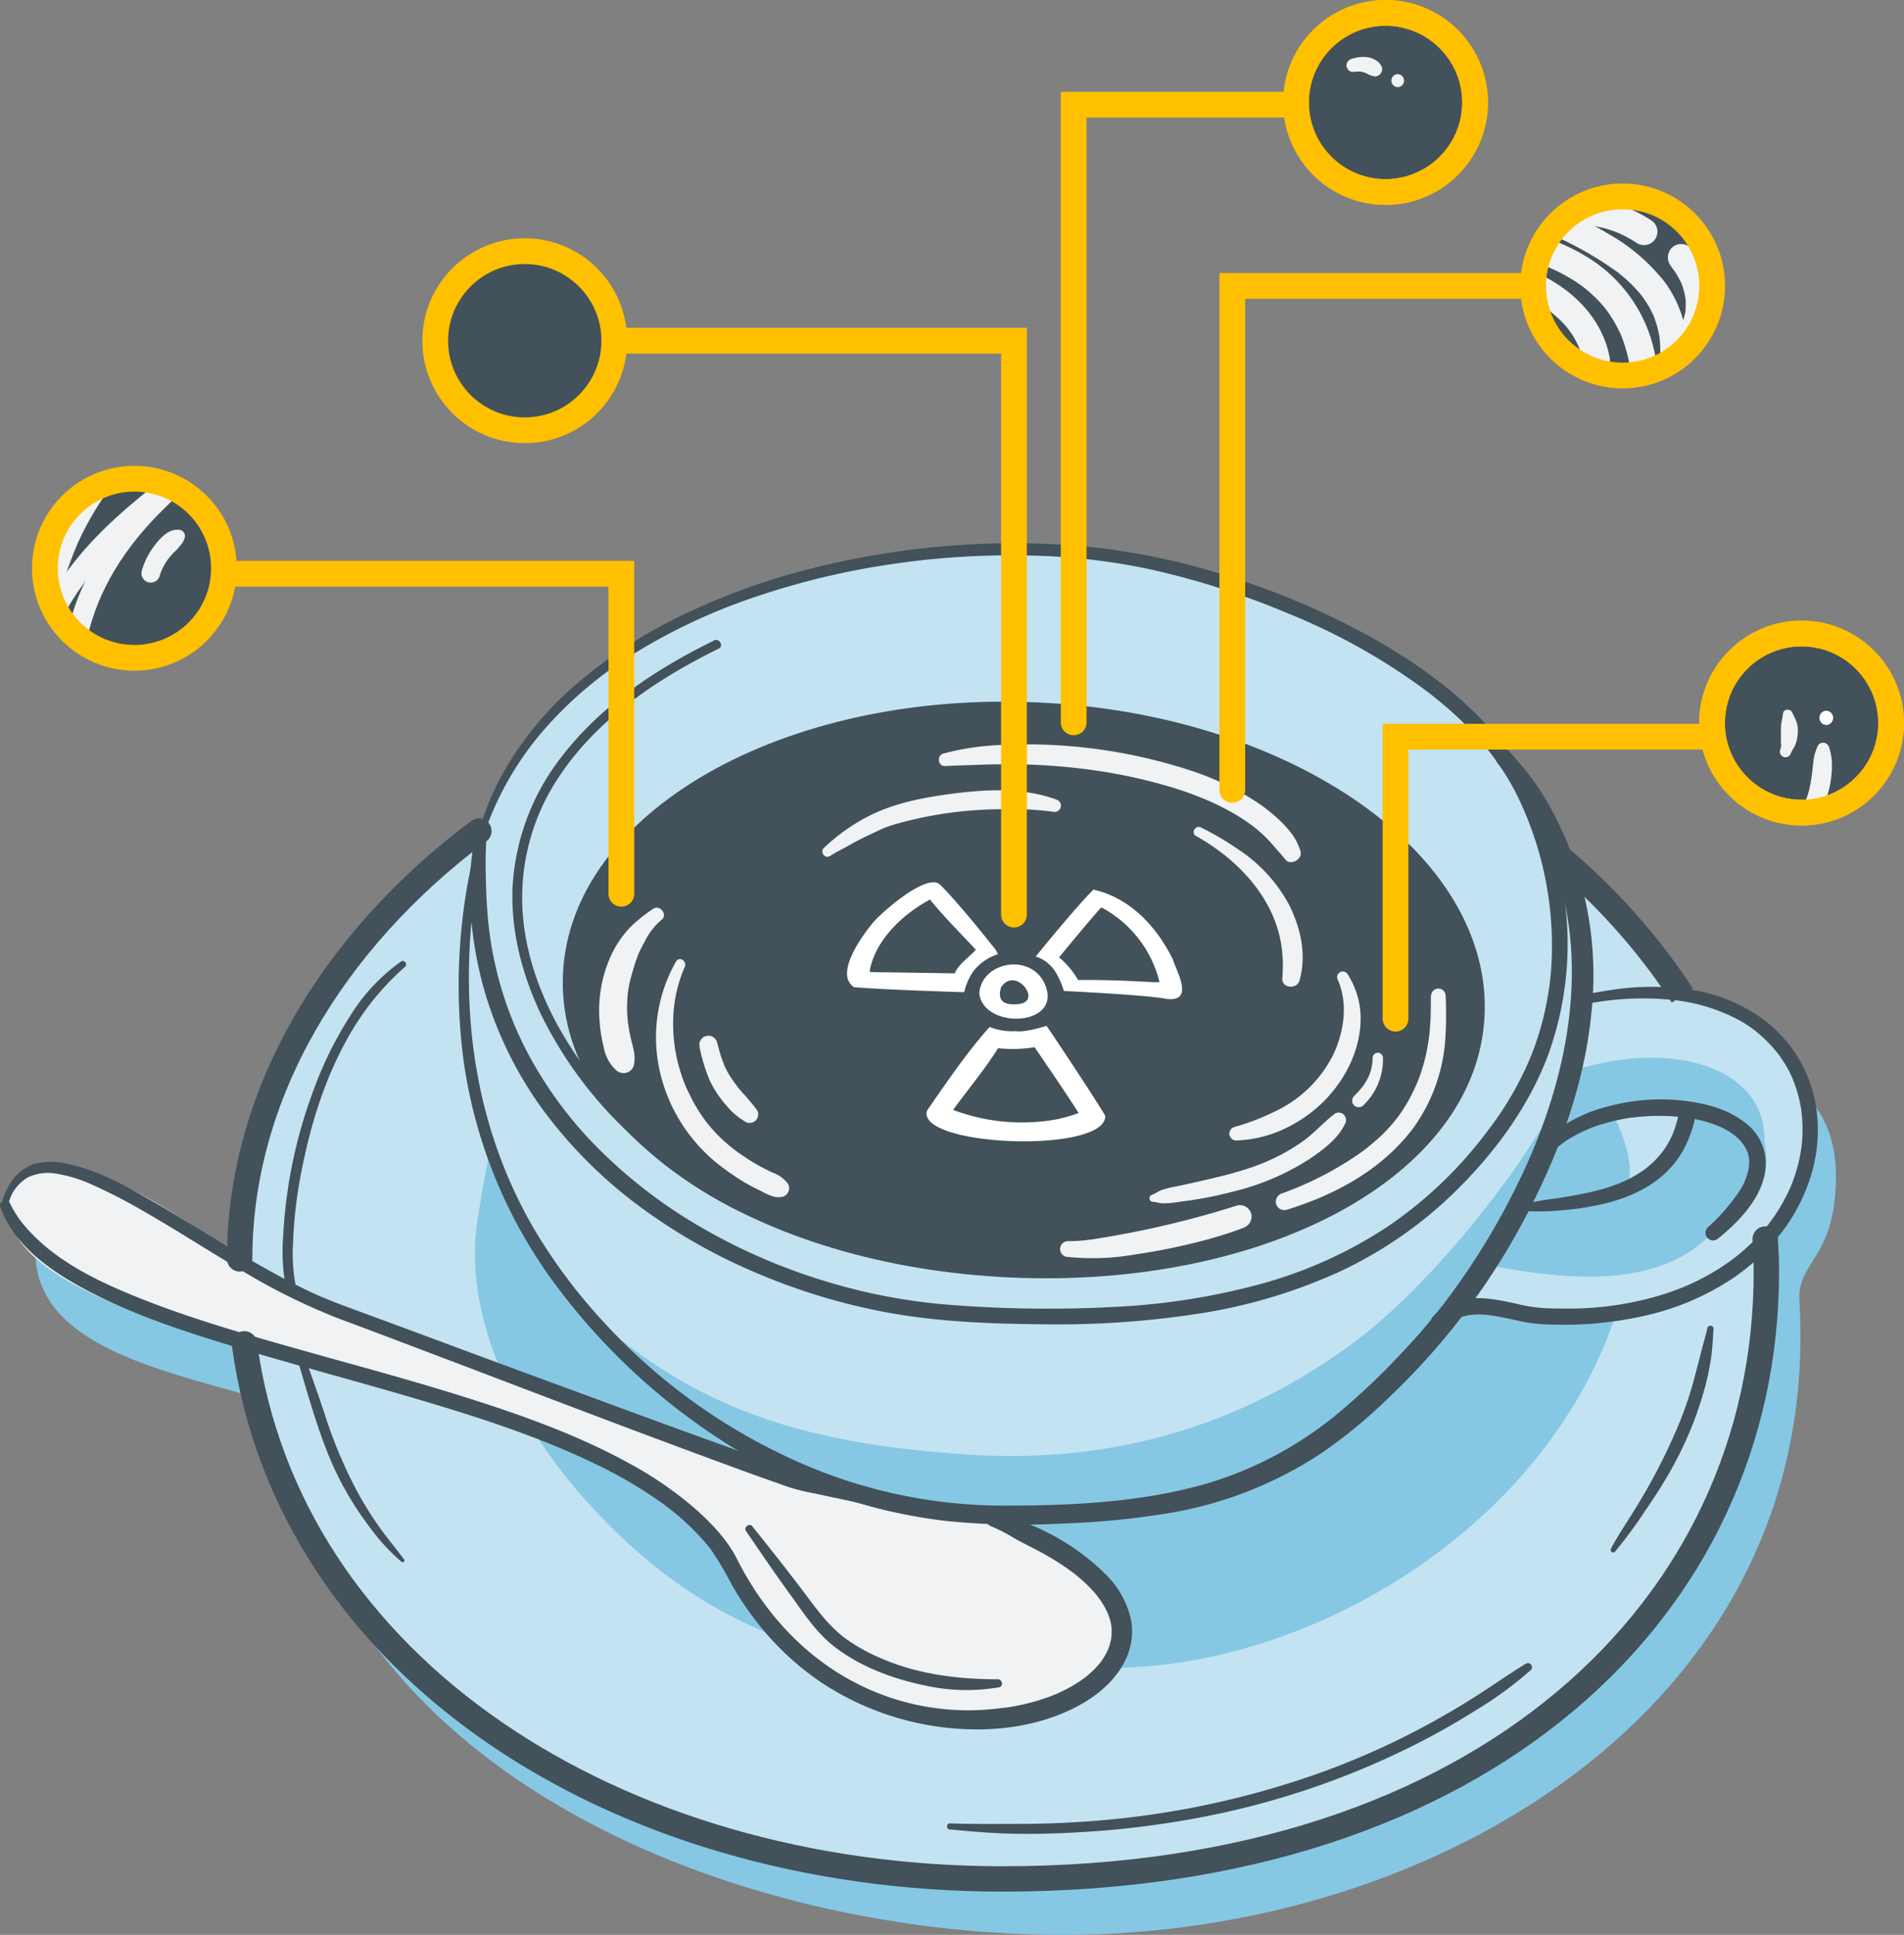 <svg xmlns="http://www.w3.org/2000/svg" width="369.48" height="375.367" viewBox="0 0 369.48 375.367">
  <rect x="0" y="0" width="369.48" height="375.367" fill="#808080" stroke="none"/>
  <g id="Placement___CS_Radon_Coffee" data-name="Placement _ CS_Radon Coffee" transform="translate(-3.929 -3.8)">
    <g id="Layer_16" data-name="Layer 16" transform="translate(5.027 110.96)">
      <path id="Path_110477" data-name="Path 110477" d="M364.549,304.912c0-16.185-12.3-21.958-23.852-24.165a47.066,47.066,0,0,0-17.981-21.56c-8-3.941-7.213-13.011-13.575-19.25-14-19.905-35.747-32.843-58.619-39.731-48.348-13.893-123.875-2.648-143.351,50.3C79.336,266,59.584,297.141,60.338,330.345c-11.479-5.46-47.8-29.208-45.014-8.194,2.366,17.877,30.7,21.517,47.459,27.315,7.765,72.1,89.6,103.633,154.762,102.64,72-1.1,144.528-46.007,139.913-122.986C356.993,321.38,364.549,320.926,364.549,304.912Z" transform="translate(-9.379 -183.922)" fill="#86c8e4"/>
      <path id="Path_110478" data-name="Path 110478" d="M354.945,287.232c-.833-11.987-12.3-21.958-23.852-24.165a47.066,47.066,0,0,0-17.981-21.56c-8-3.941-7.213-13.011-13.575-19.25-14-19.9-35.747-32.842-58.619-39.731-48.348-13.893-123.881-2.648-143.351,50.272C69.732,248.31,49.98,279.437,50.734,312.653,39.255,307.217,12.915,284.542,5.72,304.5c8.335,17.5,30.7,21.517,47.459,27.315,7.765,72.065,89.611,103.951,154.762,102.609,72-.711,146.961-46.4,139.3-122.986C346.47,303.724,357.85,306.586,354.945,287.232Z" transform="translate(-5.72 -177.077)" fill="#c3e3f2"/>
      <path id="Path_110479" data-name="Path 110479" d="M361,285.241c-1.459,31.317-42.673,53.042-92.062,50.8s-88.25-27.615-86.779-58.925,42.679-54.881,92.062-52.637S362.46,253.924,361,285.241Z" transform="translate(-74.011 -195.371)" fill="#42515a"/>
      <path id="Path_110480" data-name="Path 110480" d="M215.5,306.372a29.717,29.717,0,0,0-3.162,21.021A32.156,32.156,0,0,0,225.01,346.6a44.856,44.856,0,0,0,4.014,2.672c.821.466,1.667.907,2.513,1.324,1.269.613,2.77,1.6,4.223,1.416a1.739,1.739,0,0,0,1.5-2.6,6.576,6.576,0,0,0-3.064-2.182c-.766-.368-1.526-.748-2.274-1.152a36.31,36.31,0,0,1-3.456-2.127,31.316,31.316,0,0,1-3.843-3.021q-1.036-.962-1.979-2.022c-.288-.319-.57-.65-.84-.981l-.4-.5c-.141-.184-.031-.037,0,0l-.257-.343a30.708,30.708,0,0,1-2.776-4.572c-.2-.4-.4-.8-.613-1.226l-.257-.564c-.043-.092-.08-.184-.123-.282-.135-.313.092.227-.037-.092-.319-.791-.613-1.593-.87-2.415A31.034,31.034,0,0,1,214.977,318a27.1,27.1,0,0,1,2.249-10.645c.5-1.146-1.054-2.139-1.722-1.005Z" transform="translate(-85.446 -226.933)" fill="#f0f2f3"/>
      <path id="Path_110481" data-name="Path 110481" d="M437.991,316.523c0,2.243,0,4.486-.221,6.741a8.23,8.23,0,0,1-.086.889,5,5,0,0,1-.061.509.6.6,0,0,1-.031.227c-.031.3.037-.227,0,0-.1.662-.2,1.318-.325,1.967a33.609,33.609,0,0,1-1.03,4.094c-.233.729-.49,1.452-.778,2.163-.043.11-.251.613-.074.19l-.214.5c-.172.374-.343.754-.521,1.121a30.034,30.034,0,0,1-2.451,4.29q-.349.5-.717.993l-.19.251c.221-.282.049-.061,0,0-.172.208-.331.411-.5.613q-.895,1.079-1.875,2.071a28.521,28.521,0,0,1-2.139,1.949c-.368.319-.748.613-1.128.938l-.288.227-.061.049c-.257.2-.509.386-.766.57a65.049,65.049,0,0,1-15.432,8.022,1.7,1.7,0,0,0-1.152,2.035,1.673,1.673,0,0,0,2.029,1.152c9.462-2.923,18.434-7.734,24.514-15.756a33.235,33.235,0,0,0,6.331-17.9,75.378,75.378,0,0,0,.037-7.893,1.413,1.413,0,0,0-2.825,0Z" transform="translate(-161.424 -230.532)" fill="#f0f2f3"/>
      <path id="Path_110482" data-name="Path 110482" d="M340.764,393.727a47.263,47.263,0,0,0,13.4-.447,118.966,118.966,0,0,0,14.629-3.064c2.139-.613,4.253-1.275,6.325-2.084a2.317,2.317,0,0,0,1.575-2.764,2.28,2.28,0,0,0-2.77-1.575,184.257,184.257,0,0,1-26.585,6.325c-1.312.227-1.869.306-3.138.435a27.931,27.931,0,0,1-3.064.147,1.532,1.532,0,0,0-1.508,1.33,1.514,1.514,0,0,0,1.1,1.679Z" transform="translate(-134.988 -257.078)" fill="#f0f2f3"/>
      <path id="Path_110483" data-name="Path 110483" d="M302.377,242.075c2.249-.159,4.5-.165,6.741-.264,2.451-.1,4.9-.1,7.354-.074,2.574,0,5.148.147,7.716.349,1.269.1,2.543.221,3.812.368l1.967.239c.049,0,.4.049.074,0l.411.055,1.134.165a102.349,102.349,0,0,1,15.045,3.334q1.765.552,3.505,1.183c.539.2,1.073.4,1.606.613l.876.355.343.141c-.423-.178.141.061.178.08a49.307,49.307,0,0,1,6.024,3.064c.993.613,1.961,1.256,2.893,1.949l.257.2c-.411-.313,0,0,.074.061.227.178.453.362.674.552q.613.521,1.226,1.085c.76.723,1.452,1.5,2.133,2.292s1.385,1.532,2.016,2.347c1.073,1.361,3.518-.116,2.923-1.7a12.184,12.184,0,0,0-1.361-2.85,20.227,20.227,0,0,0-2.053-2.451,31.91,31.91,0,0,0-5.074-4.137A54.383,54.383,0,0,0,350,242.9a102.4,102.4,0,0,0-31.507-5.05,81.918,81.918,0,0,0-8.408.337,49.345,49.345,0,0,0-8.01,1.452c-1.3.343-1.072,2.494.325,2.4Z" transform="translate(-120.123 -200.602)" fill="#f0f2f3"/>
      <path id="Path_110484" data-name="Path 110484" d="M204.185,289.742a30.447,30.447,0,0,0-4.29,3.4,20.182,20.182,0,0,0-3.6,5,25.623,25.623,0,0,0-2.531,13.777,28.351,28.351,0,0,0,.76,4.645,7.949,7.949,0,0,0,2.384,4.48,2.194,2.194,0,0,0,2.029.533,2.047,2.047,0,0,0,1.452-1.452,6.894,6.894,0,0,0,.055-2.451c-.11-.613-.233-1.189-.392-1.777a33.089,33.089,0,0,1-.729-3.548l-.055-.386c0,.049.043.417,0,.092s-.055-.509-.08-.766c-.055-.613-.086-1.177-.1-1.765a26.129,26.129,0,0,1,.116-3.175c0-.11.086-.748.049-.478s.074-.466.092-.613c.086-.5.184-.993.3-1.483.233-.993.545-1.955.833-2.936.123-.417.257-.833.4-1.226.086-.233.172-.466.264-.7.037-.1.08-.2.116-.3-.086.227-.049.123,0-.037.374-.821.791-1.624,1.226-2.421a12.87,12.87,0,0,1,3.328-4.29c1.189-.944-.368-2.96-1.624-2.108Z" transform="translate(-78.484 -220.623)" fill="#f0f2f3"/>
      <path id="Path_110485" data-name="Path 110485" d="M414.268,311.463c2.029,4.6,1.164,10.277-1.011,14.672a24.066,24.066,0,0,1-11.142,10.774,45.127,45.127,0,0,1-7.967,3.064,1.328,1.328,0,0,0,.349,2.6,23.728,23.728,0,0,0,8.7-1.943,27.836,27.836,0,0,0,7.55-4.9c4.406-4.045,7.648-9.916,7.906-15.971a15.787,15.787,0,0,0-2.494-9.426,1.1,1.1,0,0,0-1.9,1.109Z" transform="translate(-155.738 -228.481)" fill="#f0f2f3"/>
      <path id="Path_110486" data-name="Path 110486" d="M265.775,265.172c1.1-.742,2.31-1.305,3.463-1.955q2.1-1.189,4.29-2.219c1.226-.57,2.341-1.146,3.371-1.514s2.139-.68,3.224-.962a76.681,76.681,0,0,1,18.539-2.451,63.436,63.436,0,0,1,10.676.521,1.226,1.226,0,0,0,.613-2.31c-6.49-2.451-13.63-2.1-20.408-1.226-5.6.735-11.534,1.839-16.578,4.529a37.107,37.107,0,0,0-8.378,6.024c-.778.754.251,2.163,1.183,1.532Z" transform="translate(-105.834 -206.239)" fill="#f0f2f3"/>
      <path id="Path_110487" data-name="Path 110487" d="M436.052,336.469a9.039,9.039,0,0,1-.944,3.971c-.165.325-.349.644-.545.95-.092.147-.19.288-.294.429s-.1.147-.153.214c-.251.337.067-.074-.086.11a16.826,16.826,0,0,1-1.575,1.728,1.27,1.27,0,1,0,1.8,1.8,12.416,12.416,0,0,0,3.812-9.193,1.005,1.005,0,0,0-2.01,0Z" transform="translate(-170.787 -238.399)" fill="#f0f2f3"/>
      <path id="Path_110488" data-name="Path 110488" d="M225.4,332.242a33.863,33.863,0,0,0,1.839,6.171,19.555,19.555,0,0,0,2.5,4.149,27.372,27.372,0,0,0,1.839,2.114,14.1,14.1,0,0,0,2.746,2.1,1.642,1.642,0,0,0,2.127-.429,1.673,1.673,0,0,0-.129-2.169c-.662-.809-1.287-1.636-2-2.4-.331-.355-.65-.717-.962-1.085-.135-.165-.27-.325-.4-.49a2.064,2.064,0,0,1-.184-.233c-.092-.129-.613-.833-.349-.466-.116-.147-.227-.3-.337-.454-.208-.288-.4-.613-.613-.883a19.574,19.574,0,0,1-.993-1.741q-.19-.4-.368-.791c-.178-.386,0,.074,0-.061a1.562,1.562,0,0,0-.172-.435c-.172-.46-.331-.925-.472-1.391-.251-.809-.447-1.63-.68-2.451a1.75,1.75,0,0,0-3.371.932Z" transform="translate(-90.755 -236.305)" fill="#f0f2f3"/>
      <path id="Path_110489" data-name="Path 110489" d="M368.584,371.741c.613,0,1.14.257,1.759.27a12.206,12.206,0,0,0,1.918-.074c1.342-.178,2.678-.362,4.02-.558a74.969,74.969,0,0,0,7.8-1.618,48.121,48.121,0,0,0,14.862-6.318c2.611-1.759,5.546-3.941,6.925-6.846a1.489,1.489,0,0,0-.227-1.753,1.44,1.44,0,0,0-1.747-.221c-2.114,1.612-3.916,3.677-6.037,5.228a37.56,37.56,0,0,1-6.839,3.9c-4.639,2.065-9.7,3.156-14.678,4.29-1.354.306-2.715.613-4.082.864a19.471,19.471,0,0,0-1.949.527c-.7.233-1.2.693-1.894.919a.717.717,0,0,0,.19,1.4Z" transform="translate(-145.949 -245.738)" fill="#f0f2f3"/>
      <path id="Path_110490" data-name="Path 110490" d="M382.369,265.754c7.636,4.29,14.531,11.221,16.345,20.1a26.755,26.755,0,0,1,.38,7.483c-.165,1.949,2.831,2.255,3.34.454,1.422-5.044.227-10.29-2.114-14.874a29.875,29.875,0,0,0-9.873-10.639,57,57,0,0,0-7.115-4.173c-1.091-.545-2.047,1.042-.962,1.655Z" transform="translate(-151.356 -210.724)" fill="#f0f2f3"/>
      <path id="Path_110491" data-name="Path 110491" d="M404.548,353.259c.374-13.807-16.547-19.47-34.816-14.39-.276.037-1.373.2-.876.135-2.954.343-.159,1.949-2.831,3.3.907-1.967,4.474-2.764,0,0-1.912,6.19-.294-2.635-1.881,3.42-8.182,15.291-26.31,37.543-40.546,47.477-22.2,16.063-46.975,22.559-73.444,20.837-31.163-2.01-50.787-8.488-69.546-23.9-10.1-6.024-14.659-17.926-21.008-26.837-1.894-12.012-2.182-10.811-4.731,4.8-3.818,24.171,13.188,49.028,30.544,64.392,29.453,26.089,62.106,24.845,97.5,22.743,36.232-2.151,78.279-27.462,92.264-66.8,2.568-7.238-4.56,0-5.056-1.937-5.05,4.253-17.362-1.1-23.491-1.624,1.312-2.942,4.866-5.957,6.576-8.7-3.548,1.226-2.654,1.839-2.237,2.127-2.194-.257-1.017-.809,1.269-.76,12.619,2.3,30.305,4.5,40.938-5.3C399.051,365.516,406.705,363.763,404.548,353.259Z" transform="translate(-63.253 -239.003)" fill="#86c8e4"/>
      <path id="Path_110492" data-name="Path 110492" d="M196,422.68l.766.613.227.135Z" transform="translate(-79.387 -272.163)" fill="#86c8e4"/>
      <path id="Path_110493" data-name="Path 110493" d="M222,458.234c-18.275-25.206-32.634-14.653-49.684-21.174-22.338-6.95-39.964-16.547-62.3-23.5-13.832-4.9-33.817-11.411-47.085-17.613-14.1-5.889-40.135-32.076-54.654-21.174-13.581,23.319,64.888,36.262,79.915,41.8,26.555,7.642,49.965,15.168,63.387,41.165,9.505,11.828,27.664,21.082,42.9,21.37C207,479.555,223.331,473.923,222,458.234Z" transform="translate(-6.101 -252.597)" fill="#f0f2f3"/>
      <path id="Path_110494" data-name="Path 110494" d="M526.706,362.812s-10.455,8.58-9.3,6.037c2.182-4.768-2.709-13.838-2.709-13.838h14.408Z" transform="translate(-202.773 -245.964)" fill="#c3e3f2"/>
    </g>
    <g id="klumper" transform="translate(3.929 6.3)">
      <path id="Path_110495" data-name="Path 110495" d="M294.877,302.842a11.423,11.423,0,0,1,1.918-4.253,9.971,9.971,0,0,1,4.627-3.119l-.411-.827s-6.895-8.77-10.786-12.643c-2.525-2.451-11.227,5.264-12.925,7.195-2.451,2.948-7.612,10.143-3.8,12.68C280.3,302.419,294.877,302.842,294.877,302.842Zm-15.4-3.867c-1.042,0-2.035,0-2.966-.08.876-5.546,5.7-10.774,11.718-14.028,2.5,3.107,6.024,6.631,8.911,9.738-1.226,1.361-3.469,2.893-4.082,4.578C287.744,299.1,283.779,299.036,279.476,298.975Z" transform="translate(-107.768 -112.853)" fill="#fff"/>
      <path id="Path_110496" data-name="Path 110496" d="M358.522,297.421c-2.715-5.559-7.74-11.877-15.438-13.581-3.824,3.836-11.184,12.968-11.184,12.968a7.189,7.189,0,0,1,3.677,2.758,15.591,15.591,0,0,1,1.777,3.941s16.259.76,19.819,1.52C362.769,305.755,359.3,299.872,358.522,297.421Zm-4.247,4.357c-4.682-.276-9.413-.46-14.151-.4a16.639,16.639,0,0,0-3.708-4.412c3.236-3.879,5.387-6.533,8.188-9.689A22.351,22.351,0,0,1,355.911,301.8c-.5.018-1.048,0-1.636-.012Z" transform="translate(-130.904 -113.75)" fill="#fff"/>
      <path id="Path_110497" data-name="Path 110497" d="M331.982,344.386c-3.536-5.84-11.381-17.436-11.381-17.436s-4.063,1.33-6.006,1.036a11.711,11.711,0,0,1-5.038-.821c-4.2,4.652-8.3,10.664-12.183,16.271C295.469,350.465,332.3,351.795,331.982,344.386Zm-8.929.613a37.778,37.778,0,0,1-20.586-1.741c2.948-4.051,6.233-7.967,8.721-11.963a27.087,27.087,0,0,0,7.1-.19c3.285,4.854,5.669,8.273,8.531,12.753a25.852,25.852,0,0,1-3.769,1.122Z" transform="translate(-117.51 -130.44)" fill="#fff"/>
      <path id="Path_110498" data-name="Path 110498" d="M314,313.135c.784,6.876,15.272,6.5,13.054-.925C324.927,305.089,314.472,306.639,314,313.135Zm4.216-1.146c2.715-4.29,8.1,2.611,3.567,3.2-4.106.539-4.026-1.71-3.561-3.2Z" transform="translate(-123.974 -122.92)" fill="#fff"/>
      <path id="Path_110499" data-name="Path 110499" d="M205.289,204.919c-11.123,5.436-21.86,12.539-29.49,22.436a45.019,45.019,0,0,0-9.573,25.127c-.435,8.684,1.839,17.3,5.559,25.09A79.492,79.492,0,0,0,187.572,299.3a85.131,85.131,0,0,0,21.45,15.75c.9.447,1.839.809,2.764,1.226,1.023.478,1.924-1.042.895-1.526-1.839-.87-3.677-1.937-5.485-2.954s-3.677-2.194-5.46-3.389a88.931,88.931,0,0,1-10.3-8.133,80.938,80.938,0,0,1-16.406-20.586c-4.014-7.317-6.741-15.481-6.95-23.87A42.226,42.226,0,0,1,175.3,231.21c6.423-9.658,16.075-16.792,26.15-22.271,1.563-.852,3.15-1.667,4.743-2.451,1.066-.521.135-2.114-.925-1.593Z" transform="translate(-66.743 -83.146)" fill="#42515a"/>
      <path id="Path_110500" data-name="Path 110500" d="M153.975,252.57a112.2,112.2,0,0,0-3.9,47.024,94.991,94.991,0,0,0,18.134,43.99,124,124,0,0,0,33.964,31.108,102.959,102.959,0,0,0,41.508,14.347,145.067,145.067,0,0,0,22.675.5,156.485,156.485,0,0,0,20.151-1.943,76.268,76.268,0,0,0,29.968-11.644,98.667,98.667,0,0,0,13.195-10.866,134.213,134.213,0,0,0,28.142-38.229c5.834-11.712,10.143-24.391,11.246-37.494A67.286,67.286,0,0,0,360.051,249a51.171,51.171,0,0,0-3.162-4.67c-1.226-1.6-2.58-3.064-3.861-4.59s-3.61.7-2.286,2.286a51.323,51.323,0,0,1,3.291,4.707q1.581,2.409,3.064,4.9a59.691,59.691,0,0,1,4.4,9.456,62.315,62.315,0,0,1,3.634,19.476c.343,12.717-2.77,25.292-7.71,37.016a138.032,138.032,0,0,1-16.676,28.755c-.84,1.115-.993,1.318-1.839,2.347-.613.8-1.281,1.593-1.937,2.378-1.33,1.593-2.715,3.126-4.131,4.639a137.121,137.121,0,0,1-12.8,12.257,71.936,71.936,0,0,1-26.665,14.1c-12.649,3.475-25.96,4.033-39.026,4.008a98.3,98.3,0,0,1-40.92-9.193,113.659,113.659,0,0,1-35.815-26.052,106.347,106.347,0,0,1-14.157-18.968,91.114,91.114,0,0,1-8.9-21.585c-4.075-15.033-4.29-30.875-1.839-46.2q.919-5.626,2.292-11.166a.558.558,0,0,0-1.072-.3Z" transform="translate(-60.136 -96.478)" fill="#42515a"/>
      <path id="Path_110501" data-name="Path 110501" d="M487.478,317.872a56.326,56.326,0,0,1,17.062-.644,34.682,34.682,0,0,1,12.349,3.91,26.994,26.994,0,0,1,2.519,1.612l.57.417c.055.049-.147-.11.061.055l.331.264c.362.294.7.613,1.048.9a25.271,25.271,0,0,1,1.967,2c.306.343.613.7.882,1.06-.214-.27.159.215.239.325s.282.386.411.613a23.4,23.4,0,0,1,1.416,2.317c.214.392.417.8.613,1.226l.245.552v.067c.043.1.092.215.135.325a25.679,25.679,0,0,1,1.446,5.179c.037.215.074.429.1.643,0,.061.055.386,0,.153s0,.2.031.257c.049.447.092.9.123,1.354.061.9.073,1.8.049,2.7s-.11,1.839-.227,2.776c0,.092.043-.288,0,0l-.055.362c-.037.245-.08.484-.123.723-.086.466-.178.931-.288,1.391-.208.919-.466,1.839-.76,2.721-.153.46-.319.919-.49,1.379-.086.221-.172.435-.264.656,0,.067-.165.411-.092.227l-.1.227a33.952,33.952,0,0,1-2.935,5.307c-.294.429-.613.858-.907,1.275-.067.1-.141.19-.208.282-.172.233,0,0-.049.067-.172.215-.343.435-.515.643q-1.03,1.262-2.157,2.421c-.778.8-1.593,1.563-2.451,2.286-.435.374-.87.735-1.318,1.091l-.306.239c.227-.178-.074.055-.153.11-.239.184-.484.362-.729.539a43.674,43.674,0,0,1-6.19,3.714c-1.226.613-2.231,1.048-3.309,1.471q-1.875.742-3.818,1.336a61.406,61.406,0,0,1-17.613,2.629c-1.734,0-3.463,0-5.2-.092a29.412,29.412,0,0,1-5.148-.821c-3.677-.815-7.722-1.685-11.454-.613a10.418,10.418,0,0,0-4.872,3.113,1.655,1.655,0,0,0,0,2.286,1.636,1.636,0,0,0,2.286,0c2.451-2.911,6.1-3.027,9.634-2.451,1.881.294,3.732.748,5.6,1.14a30.906,30.906,0,0,0,5.626.533,70.346,70.346,0,0,0,19.366-2.035,50.6,50.6,0,0,0,14.708-6.294,40.8,40.8,0,0,0,10.32-9.352,35.073,35.073,0,0,0,5.828-11.172,30.165,30.165,0,0,0,1.226-11.522,26.966,26.966,0,0,0-3.4-10.909,26.641,26.641,0,0,0-8.016-8.58,31.832,31.832,0,0,0-12.257-4.952,51.342,51.342,0,0,0-16.633-.037q-2.366.349-4.688.858c-1.164.245-.662,1.967.484,1.765Z" transform="translate(-179.295 -125.664)" fill="#42515a"/>
      <path id="Path_110502" data-name="Path 110502" d="M492.819,361.211a18.315,18.315,0,0,1,4.823-3.794,25.411,25.411,0,0,1,5.834-2.451,34.649,34.649,0,0,1,3.432-.852c.509-.1,1.023-.2,1.538-.276l.423-.061c.043,0,.509-.067.147,0l.987-.116a41.453,41.453,0,0,1,6.7-.147c.539.031,1.079.074,1.618.123l.8.092h.092l.392.055a29.936,29.936,0,0,1,3.12.613,24.94,24.94,0,0,1,2.733.889l.319.135c-.4-.172-.043,0,.031,0l.613.288c.392.19.772.392,1.146.613s.717.441,1.054.68l.245.184c.294.2-.276-.245,0,0l.453.38a11.334,11.334,0,0,1,.815.815c.129.141.245.288.368.429-.349-.4.1.147.178.27a9.425,9.425,0,0,1,.5.87,2.222,2.222,0,0,0,.116.245c.153.288-.122-.368,0-.055.061.2.147.4.208.613.092.325.147.656.221.987s0-.4,0-.061v.956a4.407,4.407,0,0,1-.037.692c0,.11-.08.46,0,0a2.3,2.3,0,0,1-.067.411,10.8,10.8,0,0,1-.368,1.391c-.086.257-.184.515-.288.772.159-.4,0,0,0,.061l-.214.46c-.257.521-.545,1.036-.852,1.532a37.872,37.872,0,0,1-6.208,7.134,1.473,1.473,0,0,0,2.084,2.084c3.947-3.187,8.194-7.587,9.052-12.827a9.92,9.92,0,0,0-4.18-9.806c-3.346-2.537-7.661-3.585-11.767-4.063a39.357,39.357,0,0,0-14.353,1.085,28.92,28.92,0,0,0-12.551,6.576c-.386.368-.754.754-1.109,1.152-1.2,1.336.748,3.315,1.98,1.98Z" transform="translate(-192.302 -139.458)" fill="#42515a"/>
      <path id="Path_110503" data-name="Path 110503" d="M484.058,372.939c1.391,0,2.776,0,4.167.043a39.747,39.747,0,0,0,4.253-.208,53.318,53.318,0,0,0,8.445-1.318c5.35-1.3,10.461-3.732,13.856-8.2a18.789,18.789,0,0,0,2.31-4,23.366,23.366,0,0,0,.944-2.617c.3-1.036.729-2.163.08-3.144a1.336,1.336,0,0,0-1.839-.478,2.157,2.157,0,0,0-1.017,1.348c-.092.337-.159.68-.245,1.023-.19.7-.411,1.41-.668,2.1a17.032,17.032,0,0,1-1.777,3.377,17.557,17.557,0,0,1-5.111,4.8c-4.4,2.758-9.579,3.751-14.708,4.6-1.489.245-3,.386-4.48.674s-2.942.558-4.425.754c-.711.1-.533,1.226.165,1.226Z" transform="translate(-189.554 -140.461)" fill="#42515a"/>
      <path id="Path_110504" data-name="Path 110504" d="M154.989,270.329a.919.919,0,1,0-.919-.919A.919.919,0,0,0,154.989,270.329Z" transform="translate(-62.057 -107.807)" fill="#42515a"/>
      <path id="Path_110505" data-name="Path 110505" d="M79.239,402.069a.919.919,0,1,0-.919-.919A.919.919,0,0,0,79.239,402.069Z" transform="translate(-32.73 -158.811)" fill="#42515a"/>
      <path id="Path_110506" data-name="Path 110506" d="M5.906,377.875a8.163,8.163,0,0,1,3.732-4.866,9.266,9.266,0,0,1,5.467-.711,26.969,26.969,0,0,1,7.072,2.188c2.96,1.311,5.828,2.795,8.647,4.382,6.576,3.714,12.913,7.826,19.409,11.681a121.485,121.485,0,0,0,19.807,9.9q7.1,2.641,14.175,5.338,9.6,3.628,19.194,7.287,10.369,3.953,20.751,7.875,9.567,3.6,19.158,7.134c4.78,1.759,9.554,3.512,14.371,5.166a41.067,41.067,0,0,0,4.633,1.1c2.525.545,5.062,1.079,7.593,1.618l1.459.313c2.139.46,3.064-2.825.907-3.291-4.1-.882-8.2-1.783-12.3-2.654a38.857,38.857,0,0,1-4.658-1.5q-3.714-1.287-7.409-2.617-9.321-3.328-18.6-6.741l-21.045-7.746q-10.008-3.677-20-7.4-7.777-2.886-15.554-5.749c-2.69-.987-5.356-1.992-7.967-3.205-3.487-1.618-6.876-3.444-10.21-5.35-6.741-3.849-13.274-8.047-19.991-11.944-5.326-3.064-10.964-6.367-17.062-7.63a13.364,13.364,0,0,0-6.741,0,8.837,8.837,0,0,0-4.6,3.842A13.8,13.8,0,0,0,4.7,377.513c-.245.778.944,1.091,1.226.337Z" transform="translate(-4.215 -147.113)" fill="#42515a"/>
      <path id="Path_110507" data-name="Path 110507" d="M4,383.486c2.721,7.563,9.806,12.422,16.6,16.051,9.364,4.995,19.611,8.267,29.742,11.319C62.1,414.392,73.991,417.5,85.757,421c11.209,3.334,22.43,6.95,33,11.993a86.408,86.408,0,0,1,13.483,7.814,49.979,49.979,0,0,1,5.252,4.327c.821.772,1.612,1.569,2.366,2.4.374.411.735.827,1.091,1.226s.76.925.962,1.2a66.88,66.88,0,0,1,4.033,6.821,62.044,62.044,0,0,0,5.264,7.734,54.238,54.238,0,0,0,12.41,11.405,54.869,54.869,0,0,0,27.787,8.856c7.967.349,16.492-1.2,23.349-5.442,5.418-3.352,9.757-8.856,8.7-15.542a17.5,17.5,0,0,0-4.952-9.033,44.229,44.229,0,0,0-12.288-8.61c-2.991-1.514-6.128-2.212-9.26-3.42-1.661-.613-2.378,2.035-.735,2.672a32.491,32.491,0,0,1,4.455,2.286c1.342.766,2.739,1.452,4.112,2.163a53.734,53.734,0,0,1,6.741,4.1c.227.159.447.331.674.5.086.061.38.294.049.037l.319.251c.429.337.846.693,1.256,1.048a29.088,29.088,0,0,1,2.151,2.108c.294.325.582.656.858,1l.239.3c0-.037-.276-.386-.086-.11s.294.4.435.613a16.8,16.8,0,0,1,1.226,2.078c.086.159.153.325.233.49.227.466-.135-.392.049.1.116.337.245.674.349,1.017a7.607,7.607,0,0,1,.239.962c.037.159.055.319.092.478.08.355-.037-.515,0,.08a13.093,13.093,0,0,1,0,1.961c0,.227-.165.656,0,0a3.875,3.875,0,0,0-.074.453c-.061.331-.141.662-.233.987a9.137,9.137,0,0,1-.294.876c-.055.159-.325.662,0,.043-.086.165-.159.343-.239.509a13.891,13.891,0,0,1-1.005,1.7c-.092.135-.2.264-.288.4-.233.337.313-.368-.061.074-.227.27-.454.545-.7.809a19.051,19.051,0,0,1-1.612,1.532l-.423.349-.257.208s.392-.294.135-.1-.674.49-1.017.729c-.686.46-1.391.889-2.12,1.287s-1.538.8-2.335,1.152l-.355.153-.423.172c-.423.172-.858.331-1.287.484a41.184,41.184,0,0,1-5.589,1.526c-.472.092-.944.178-1.422.257l-.717.116-.362.049c-.527.08.27-.031-.141,0s-.987.116-1.483.165l-.662.086c.521-.061,0,0-.086,0-.306,0-.613.055-.907.08a47.38,47.38,0,0,1-26.132-5.393c-9.916-5.246-17.515-13.765-22.577-23.8-2-3.984-5.442-7.471-8.794-10.333a72.107,72.107,0,0,0-12.257-8.3c-9.916-5.436-20.671-9.272-31.427-12.668-11.589-3.677-23.343-6.741-35.03-10.081-10.455-2.966-21.027-6.086-30.992-10.284-7.6-3.2-14.935-7.085-20.157-13.483a19.462,19.462,0,0,1-1.3-1.839,17.7,17.7,0,0,1-1.158-2.114c-.484-1.023-2.225-.3-1.839.772Z" transform="translate(-3.929 -151.817)" fill="#42515a"/>
      <path id="Path_110508" data-name="Path 110508" d="M155.223,231.315a61,61,0,0,1,11.534-20.567,76.868,76.868,0,0,1,18.385-15.5,113.556,113.556,0,0,1,23.288-10.768,149.732,149.732,0,0,1,25.844-6.2,157.135,157.135,0,0,1,26-1.728,124.047,124.047,0,0,1,23.76,2.543,155.937,155.937,0,0,1,27.443,8.7,121.1,121.1,0,0,1,26.892,15.07c7.428,5.644,14,12.582,17.981,21.1a66.23,66.23,0,0,1,6.178,32.99,57.245,57.245,0,0,1-3.812,16.5,63.159,63.159,0,0,1-8.408,14.6A80.474,80.474,0,0,1,330.7,306.824a85.626,85.626,0,0,1-24.183,10.97,132.25,132.25,0,0,1-28.454,4.529,244.249,244.249,0,0,1-32.119-.38,111.881,111.881,0,0,1-24.042-4.529,113.44,113.44,0,0,1-23.509-10.057,96.431,96.431,0,0,1-20.377-15.376,77.746,77.746,0,0,1-14.99-20.665,69.956,69.956,0,0,1-6.925-25.709c-.172-2.3-.27-4.621-.294-6.925a69.7,69.7,0,0,1,.135-7.507c.159-1.532-2.237-1.52-2.4,0-.27,2.6-.693,5.166-.791,7.789a63.126,63.126,0,0,0,.165,7.458A75.175,75.175,0,0,0,155.37,260.4a74.155,74.155,0,0,0,11.736,23.981,89.193,89.193,0,0,0,18.937,18.753A109.959,109.959,0,0,0,209.159,316.1a120.081,120.081,0,0,0,24.735,7.354c9.646,1.753,19.513,2.145,29.3,2.243a180.513,180.513,0,0,0,31.225-2.1A103.737,103.737,0,0,0,321.47,315.5a81.017,81.017,0,0,0,22.461-15.548c7.569-7.422,14.169-16.326,17.944-26.285a63.182,63.182,0,0,0,2.58-34.4c-2.022-10.394-6.263-20.42-13.189-28.424-6.643-7.679-15.15-13.691-23.981-18.594a149.034,149.034,0,0,0-29.153-12.2,131.259,131.259,0,0,0-25.372-5.166,152.348,152.348,0,0,0-25.795-.288,160.783,160.783,0,0,0-26.775,4.192,132.256,132.256,0,0,0-25.268,8.874,94.746,94.746,0,0,0-21.376,13.715A64.012,64.012,0,0,0,158.4,220.155a53.366,53.366,0,0,0-4.2,10.909.528.528,0,0,0,1.017.282Z" transform="translate(-61.53 -71.294)" fill="#42515a"/>
      <path id="Path_110509" data-name="Path 110509" d="M240.067,486.136c2.813,4.112,5.6,8.23,8.531,12.257,2.519,3.469,4.946,7.25,8.335,9.947,5.025,4,11.46,6.435,17.7,7.722a37.1,37.1,0,0,0,14.537.386c.889-.165.662-1.544-.215-1.551-7.826,0-15.64-.968-22.859-4.149a34.6,34.6,0,0,1-7.183-4.1,28.046,28.046,0,0,1-3.628-3.542c-1.41-1.624-2.678-3.365-3.971-5.08-3.266-4.339-6.649-8.58-10.038-12.821-.539-.686-1.7.208-1.226.932Z" transform="translate(-95.3 -191.614)" fill="#42515a"/>
      <path id="Path_110510" data-name="Path 110510" d="M98.705,434.02c1.728,5.81,3.365,11.681,5.65,17.3a60.881,60.881,0,0,0,7.967,13.942A39.058,39.058,0,0,0,118.5,472c.276.221.784-.08.539-.417-1.563-2.1-3.242-4.106-4.768-6.239a66.7,66.7,0,0,1-4.21-6.7A89.839,89.839,0,0,1,103.62,443.4c-1.079-3.285-2.249-6.539-3.4-9.806-.337-.944-1.839-.564-1.526.423Z" transform="translate(-40.601 -171.519)" fill="#42515a"/>
      <path id="Path_110511" data-name="Path 110511" d="M96.128,370.244a33.665,33.665,0,0,1-.668-9.193,85.449,85.449,0,0,1,1.434-12.8c1.839-9.891,4.86-19.734,10.051-28.405A51.626,51.626,0,0,1,117.2,307.544c.552-.478-.172-1.428-.784-1.017a36.348,36.348,0,0,0-9.94,10.657,72.362,72.362,0,0,0-6.944,14.028,94.152,94.152,0,0,0-5.988,28.51,37.868,37.868,0,0,0,.717,11.031.955.955,0,0,0,1.839-.515Z" transform="translate(-38.587 -122.494)" fill="#42515a"/>
      <path id="Path_110512" data-name="Path 110512" d="M532.734,422.163c-.355,1.679-.882,3.3-1.287,4.97-.368,1.52-.791,3.064-1.183,4.553a73.257,73.257,0,0,1-2.764,8.457,114.049,114.049,0,0,1-7.746,15.511c-1.875,3.193-4.026,6.22-5.779,9.481-.245.466.386,1.017.766.613a88.3,88.3,0,0,0,5.926-8.028c1.759-2.543,3.42-5.123,4.933-7.814a69.59,69.59,0,0,0,6.741-16.5,49.459,49.459,0,0,0,1.054-5.166c.3-1.943.362-3.9.5-5.859a.613.613,0,0,0-1.158-.159Z" transform="translate(-201.373 -167.188)" fill="#42515a"/>
      <path id="Path_110513" data-name="Path 110513" d="M304.408,560.964c3.99.386,8,.735,12.012.821,3.885.086,7.783,0,11.644-.208a178.767,178.767,0,0,0,23.2-2.635A158.333,158.333,0,0,0,395.042,544.3q5.84-2.972,11.381-6.466a72.465,72.465,0,0,0,10.688-7.826.791.791,0,0,0-.956-1.226c-3.328,2.029-6.508,4.29-9.806,6.386s-6.594,4.014-10,5.841a149.89,149.89,0,0,1-20.9,9.229,169.394,169.394,0,0,1-44.811,9.193q-6.466.453-12.937.454c-4.437,0-8.868.061-13.311-.1-.8-.031-.766,1.14,0,1.226Z" transform="translate(-120.026 -208.546)" fill="#42515a"/>
      <path id="Path_110514" data-name="Path 110514" d="M79.82,348.29c0-31.69,17.773-61.554,46.423-83.01" transform="translate(-33.311 -106.565)" fill="none" stroke="#42515a" stroke-linecap="round" stroke-miterlimit="10" stroke-width="4.92"/>
      <path id="Path_110515" data-name="Path 110515" d="M376.441,394.45c.147,2.139.221,4.29.221,6.472,0,64.962-54.642,117.667-148.2,117.667-75.117-.006-138.706-41.11-147.133-103.81" transform="translate(-33.895 -156.573)" fill="none" stroke="#42515a" stroke-linecap="round" stroke-miterlimit="10" stroke-width="4.92"/>
      <path id="Path_110516" data-name="Path 110516" d="M494.77,271.16a123.183,123.183,0,0,1,25.66,28.332" transform="translate(-193.959 -108.841)" fill="none" stroke="#42515a" stroke-miterlimit="10" stroke-width="4.92"/>
      <path id="Path_110517" data-name="Path 110517" d="M145.441,245.938V183.85H58" transform="translate(-24.863 -75.039)" fill="none" stroke="#ffc000" stroke-linecap="round" stroke-miterlimit="10" stroke-width="5"/>
      <path id="Path_110518" data-name="Path 110518" d="M276.869,221.416V110.08H200.68" transform="translate(-80.102 -46.479)" fill="none" stroke="#ffc000" stroke-linecap="round" stroke-miterlimit="10" stroke-width="5"/>
      <circle id="Ellipse_267" data-name="Ellipse 267" cx="17.374" cy="17.374" r="17.374" transform="translate(84.457 46.227)" fill="#42515a" stroke="#ffc000" stroke-miterlimit="10" stroke-width="5"/>
      <path id="Path_110519" data-name="Path 110519" d="M394.13,190.489V92.74h92.8" transform="translate(-154.996 -39.765)" fill="none" stroke="#ffc000" stroke-linecap="round" stroke-miterlimit="10" stroke-width="5"/>
      <circle id="Ellipse_268" data-name="Ellipse 268" cx="17.374" cy="17.374" r="17.374" transform="translate(297.507 35.6)" fill="#42515a" stroke="#ffc000" stroke-miterlimit="10" stroke-width="4"/>
      <path id="Path_110520" data-name="Path 110520" d="M343.9,155.19V35.36h63.9" transform="translate(-135.55 -17.551)" fill="none" stroke="#ffc000" stroke-linecap="round" stroke-miterlimit="10" stroke-width="5"/>
      <circle id="Ellipse_269" data-name="Ellipse 269" cx="17.374" cy="17.374" r="17.374" transform="translate(251.495)" fill="#42515a" stroke="#ffc000" stroke-miterlimit="10" stroke-width="5"/>
      <path id="Path_110521" data-name="Path 110521" d="M445.81,290.129V235.42h86.638" transform="translate(-175.004 -95.004)" fill="none" stroke="#ffc000" stroke-linecap="round" stroke-miterlimit="10" stroke-width="5"/>
      <circle id="Ellipse_270" data-name="Ellipse 270" cx="17.374" cy="17.374" r="17.374" transform="translate(8.709 90.371)" fill="#42515a" stroke="#ffc000" stroke-miterlimit="10" stroke-width="4"/>
      <circle id="Ellipse_271" data-name="Ellipse 271" cx="17.374" cy="17.374" r="17.374" transform="translate(332.231 120.4)" fill="#42515a" stroke="#ffc000" stroke-miterlimit="10" stroke-width="5"/>
    </g>
    <g id="Layer_15" data-name="Layer 15" transform="translate(11.66 6.306)">
      <path id="Path_110522" data-name="Path 110522" d="M581.364,229.97a1.386,1.386,0,0,0,0-2.77A1.386,1.386,0,0,0,581.364,229.97Z" transform="translate(-234.696 -91.828)" fill="#fff"/>
      <path id="Path_110523" data-name="Path 110523" d="M503.623,70.121a15.756,15.756,0,0,1,1.606.135h-.1l.4.061.582.1a22.13,22.13,0,0,1,2.948.76c.466.159.925.331,1.385.515.27.11.239.1-.08-.037l.368.165c.208.092.417.2.613.294a25.744,25.744,0,0,1,2.739,1.569,2.605,2.605,0,1,0,2.629-4.5,26.726,26.726,0,0,0-13.1-4.29A2.617,2.617,0,0,0,501,67.517a2.654,2.654,0,0,0,2.6,2.6Z" transform="translate(-204.102 -28.993)" fill="#f0f2f3"/>
      <path id="Path_110524" data-name="Path 110524" d="M521.713,96.769a22.374,22.374,0,0,0-4.4-13.734,36.974,36.974,0,0,0-10.878-9.291c-2.237-1.336-4.56-2.531-6.907-3.677a2.605,2.605,0,0,0-2.629,4.5,68.993,68.993,0,0,1,11.411,6.686c-.411-.306.037.037.2.165l.552.453q.662.552,1.287,1.14a25.431,25.431,0,0,1,2.133,2.243c.172.2.337.411.5.613-.325-.411,0,0,.129.184.325.454.613.919.932,1.4a9.281,9.281,0,0,1,.674,1.226c.123.233.239.472.356.711l.159.368c-.141-.313-.1-.251,0,0a20.047,20.047,0,0,1,1,3.469l.074.423c0,.074.1.674.049.294s0,.037,0,.086c0,.221.049.441.067.662.055.686.067,1.373.061,2.059a2.6,2.6,0,1,0,5.209,0Z" transform="translate(-202.029 -30.869)" fill="#f0f2f3"/>
      <path id="Path_110525" data-name="Path 110525" d="M491.844,83.108l.729.282.306.123c-.031,0-.392-.165-.116-.043.5.221.993.435,1.483.674.858.417,1.7.87,2.519,1.354s1.63,1.023,2.408,1.593c.116.086.674.527.2.147.159.123.319.245.472.374.386.319.766.65,1.134.987a24.015,24.015,0,0,1,1.9,1.912c.306.343.613.7.889,1.054-.288-.343-.074-.086.067.1s.313.423.46.643a24.128,24.128,0,0,1,1.459,2.372c.2.386.4.772.613,1.171.086.184.172.368.251.552.037.08.208.478.074.159s.037.1.061.159a29.786,29.786,0,0,1,1.734,6.5,2.638,2.638,0,0,0,3.205,1.839,2.71,2.71,0,0,0,1.839-3.205A28.485,28.485,0,0,0,500.087,81.4a38.829,38.829,0,0,0-6.79-3.3,2.613,2.613,0,0,0-3.205,1.839,2.684,2.684,0,0,0,1.839,3.205Z" transform="translate(-199.849 -34.056)" fill="#f0f2f3"/>
      <path id="Path_110526" data-name="Path 110526" d="M488.444,94.359c.674.355,1.342.735,1.986,1.146.306.19.613.392.9.613a3.628,3.628,0,0,1,.95.686c-.141-.227-.282-.221,0,0,.153.116.3.239.447.368.263.227.527.46.784.7a21.584,21.584,0,0,1,1.508,1.581c.1.123.2.245.3.362.417.5-.325-.447.055.074.208.282.411.564.613.852a17.286,17.286,0,0,1,1.091,1.912c.086.172.165.349.251.521.214.447-.11-.294,0,0s.264.68.38,1.023a21.1,21.1,0,0,1,.613,2.372,2.611,2.611,0,0,0,3.2,1.839,2.654,2.654,0,0,0,1.839-3.2c-1.385-6.864-6.22-12.1-12.257-15.321a2.605,2.605,0,0,0-2.629,4.5Z" transform="translate(-198.753 -38.528)" fill="#f0f2f3"/>
      <path id="Path_110527" data-name="Path 110527" d="M20.5,176.023a81.57,81.57,0,0,1,3.432-9.609,59.03,59.03,0,0,1,5.148-9.107,1.992,1.992,0,1,0-3.438-2.01,58.626,58.626,0,0,0-5.264,9.322,89.758,89.758,0,0,0-3.738,10.339c-.748,2.451,3.1,3.512,3.843,1.06Z" transform="translate(-16.544 -63.608)" fill="#f0f2f3"/>
      <path id="Path_110528" data-name="Path 110528" d="M40.34,154.9c-8.09,6.276-15.683,13.238-20.806,22.222-1.275,2.231,2.169,4.241,3.438,2.01,4.952-8.678,12.355-15.321,20.187-21.413a2,2,0,0,0,0-2.819A2.046,2.046,0,0,0,40.34,154.9Z" transform="translate(-17.594 -63.619)" fill="#f0f2f3"/>
      <path id="Path_110529" data-name="Path 110529" d="M29.167,184.793c1.839-8.206,6.128-15.413,11.693-21.615,1.649-1.839,3.4-3.573,5.191-5.264a1.992,1.992,0,0,0-2.819-2.813c-6.49,6.1-12.19,13.072-15.621,21.364a43.752,43.752,0,0,0-2.286,7.274,1.992,1.992,0,1,0,3.843,1.054Z" transform="translate(-19.916 -63.7)" fill="#f0f2f3"/>
      <path id="Path_110530" data-name="Path 110530" d="M52.24,178.885c.11-.362.257-.7.38-1.06-.165.49-.055.135,0,0l.116-.257c.08-.165.165-.331.251-.5.178-.331.368-.656.57-.968.116-.172.227-.343.349-.509l.135-.184c.233-.325-.276.331,0,0a14.852,14.852,0,0,1,1.538-1.63,3.139,3.139,0,0,0,.46-.533c.141-.19-.043.061-.092.11.141-.153.257-.319.392-.472a3.334,3.334,0,0,0,.778-1.41,1.226,1.226,0,0,0-.858-1.514c-2.249-.362-3.916,1.581-5.136,3.2a14.6,14.6,0,0,0-2.341,4.719,1.81,1.81,0,0,0,3.481.993Z" transform="translate(-29.003 -69.651)" fill="#f0f2f3"/>
      <circle id="Ellipse_272" data-name="Ellipse 272" cx="17.374" cy="17.374" r="17.374" transform="translate(0.978 90.364)" fill="none" stroke="#ffc000" stroke-miterlimit="10" stroke-width="5"/>
      <circle id="Ellipse_273" data-name="Ellipse 273" cx="17.374" cy="17.374" r="17.374" transform="translate(243.764)" fill="none" stroke="#ffc000" stroke-miterlimit="10" stroke-width="5"/>
      <path id="Path_110531" data-name="Path 110531" d="M431.579,23.157a6.668,6.668,0,0,1,1.747-.037l-.386-.055a4.559,4.559,0,0,1,1.054.288l-.374-.153c.276.123.564.221.84.337l-.368-.153a4.511,4.511,0,0,0,1.728.643,1.416,1.416,0,0,0,1.348-1.777,2.758,2.758,0,0,0-1.489-1.526,4.119,4.119,0,0,0-.833-.343,5.865,5.865,0,0,0-.913-.135,7.213,7.213,0,0,0-2.7.4,1.281,1.281,0,0,0-.913,1.4,1.26,1.26,0,0,0,1.256,1.109Z" transform="translate(-176.735 -11.703)" fill="#f0f2f3"/>
      <path id="Path_110532" data-name="Path 110532" d="M445.739,28.209a1.26,1.26,0,0,0,0-2.519A1.26,1.26,0,0,0,445.739,28.209Z" transform="translate(-182.235 -13.813)" fill="#f0f2f3"/>
      <path id="Path_110533" data-name="Path 110533" d="M532.713,83.913c.123.147.564.7.239.264.159.221.325.441.478.668a14.5,14.5,0,0,1,.84,1.428q.2.38.368.754c.116.264.049.159,0-.049.043.135.1.264.147.392a13.9,13.9,0,0,1,.5,1.7c.061.276.1.552.159.821.086.374-.037-.454,0-.074,0,.141.031.282.043.417a12.649,12.649,0,0,1,0,1.667c0,.141,0,.282,0,.417s-.074.521,0,.172,0,.11-.037.172a2.744,2.744,0,0,0-.086.411,11.178,11.178,0,0,1-.545,1.716A2.613,2.613,0,0,0,536.66,98a2.684,2.684,0,0,0,3.205-1.839c2.182-5.43.294-11.644-3.4-15.934a2.617,2.617,0,0,0-3.677,0,2.672,2.672,0,0,0,0,3.677Z" transform="translate(-216.124 -34.633)" fill="#f0f2f3"/>
      <circle id="Ellipse_274" data-name="Ellipse 274" cx="17.374" cy="17.374" r="17.374" transform="translate(289.777 35.594)" fill="none" stroke="#ffc000" stroke-miterlimit="10" stroke-width="5"/>
      <path id="Path_110534" data-name="Path 110534" d="M577.041,251.425c1.226-.49,1.906-1.937,2.378-3.119a14.417,14.417,0,0,0,.895-3.107,21.889,21.889,0,0,0,.319-3.579,11.385,11.385,0,0,0-.582-3.45,1.189,1.189,0,0,0-2.274,0,13.592,13.592,0,0,0-.545,1.544,13.308,13.308,0,0,0-.257,1.7c-.1.815-.2,1.924-.343,2.77a23.45,23.45,0,0,1-.613,2.972c-.306,1.048-.889,2.188-.717,3.279a1.416,1.416,0,0,0,1.74.987Z" transform="translate(-232.856 -95.749)" fill="#f0f2f3"/>
      <path id="Path_110535" data-name="Path 110535" d="M569.516,235.6c.165-.325.294-.674.484-.987a6.171,6.171,0,0,0,.545-1.011,7.3,7.3,0,0,0,.429-2.176,5.165,5.165,0,0,0-.239-2.188c-.27-.656-.57-1.293-.889-1.93s-1.593-.576-1.71.227c-.086.57-.178,1.14-.3,1.7a8.9,8.9,0,0,0-.122,2.059v1.783c0,.306.061.613.043.925,0-.116-.043.214-.049.227-.049.184-.1.362-.159.539a1.083,1.083,0,0,0,1.973.827Z" transform="translate(-229.847 -91.702)" fill="#f0f2f3"/>
      <circle id="Ellipse_275" data-name="Ellipse 275" cx="17.374" cy="17.374" r="17.374" transform="translate(324.501 120.394)" fill="none" stroke="#ffc000" stroke-miterlimit="10" stroke-width="5"/>
    </g>
  </g>
</svg>
